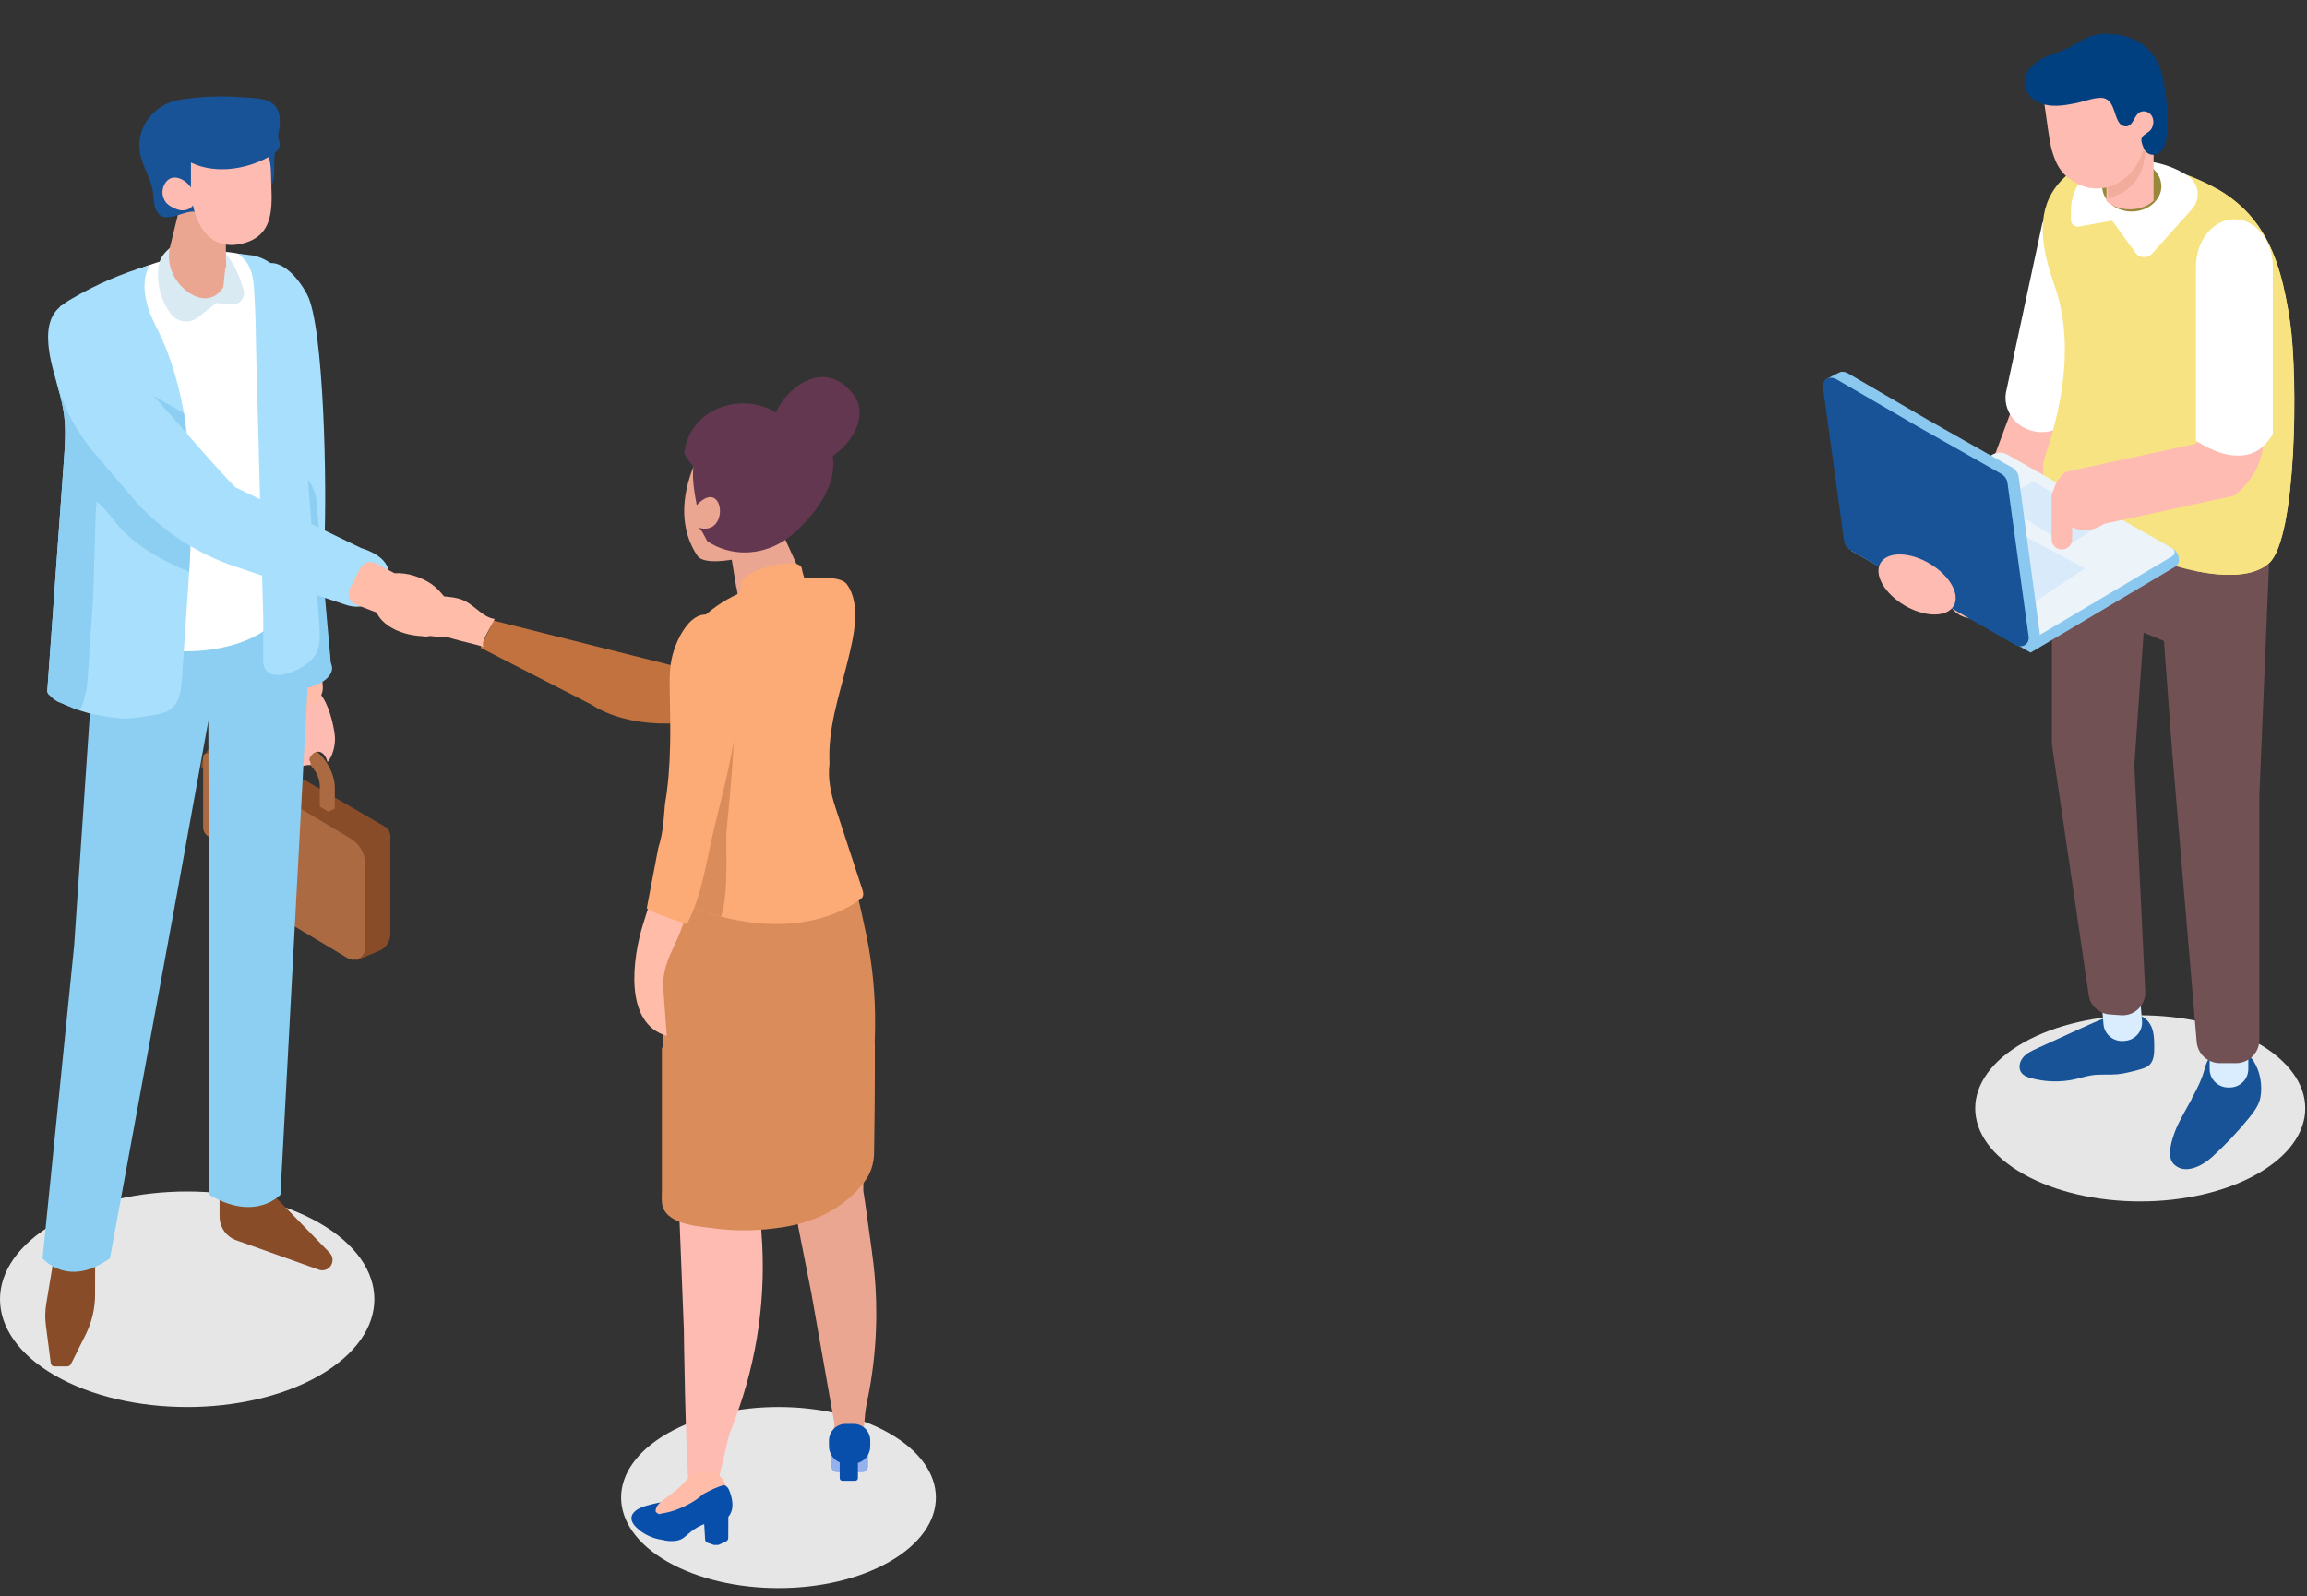 <svg width="263" height="182" viewBox="0 0 263 182" fill="none" xmlns="http://www.w3.org/2000/svg">
<rect x="0" y="0" width="263" height="182" fill="#333333" stroke="none"/>
<path d="M6.251 156.844C14.585 161.648 28.092 161.648 36.426 156.844C44.76 152.04 44.76 144.274 36.426 139.47C28.092 134.666 14.585 134.666 6.251 139.47C-2.084 144.274 -2.084 152.04 6.251 156.844Z" fill="#E6E6E6" style="mix-blend-mode:multiply"/>
<path d="M76.062 178.068C83.07 182.103 94.428 182.103 101.437 178.068C108.445 174.032 108.445 167.509 101.437 163.474C94.428 159.438 83.07 159.438 76.062 163.474C69.054 167.509 69.054 174.032 76.062 178.068Z" fill="#E6E6E6" style="mix-blend-mode:multiply"/>
<g clip-path="url(#clip0_6122_4017)">
<path d="M23.87 85.38L24.927 84.339C25.325 83.94 25.946 83.859 26.435 84.147L43.878 94.28C44.103 94.413 44.281 94.615 44.384 94.844C44.46 95.006 44.504 95.186 44.504 95.373V106.493C44.504 107.342 43.995 108.107 43.215 108.432L40.657 109.498C38.053 105.976 33.957 104.051 31.277 100.613C28.264 96.749 25.002 92.833 23.528 88.073C23.428 87.753 23.203 87.553 22.934 87.46C22.98 86.675 23.31 85.931 23.87 85.38Z" fill="#884C28"/>
<path d="M40.112 96.946L24.163 89.83C23.926 89.257 23.711 88.671 23.527 88.073C23.427 87.75 24.063 89.648 23.791 89.557C23.791 88.823 23.219 86.02 23.74 85.506L24.924 84.337C25.322 83.938 25.943 83.857 26.433 84.145L43.875 94.278C44.1 94.41 44.279 94.612 44.381 94.841L42.325 96.616C41.711 97.145 40.85 97.273 40.112 96.943V96.946Z" fill="#884C28"/>
<path d="M23.73 95.353C23.378 95.149 23.158 94.767 23.158 94.359V86.333C23.158 86.008 23.508 85.806 23.787 85.968L39.933 95.599C40.985 96.21 41.63 97.337 41.63 98.56V108.105C41.63 109.134 40.525 109.774 39.64 109.262L24.797 100.391C24.356 100.135 23.994 99.505 23.994 98.993V95.828C23.994 95.634 23.892 95.457 23.726 95.358L23.73 95.353Z" fill="#AB6A42"/>
<path d="M30.521 99.973L32.541 101.147C32.707 101.243 32.839 101.164 32.839 100.972V99.609C32.839 99.417 32.705 99.183 32.541 99.087L30.521 97.913C30.355 97.817 30.223 97.896 30.223 98.088V99.451C30.223 99.643 30.357 99.877 30.521 99.973Z" fill="#616FA4"/>
<path d="M30.211 85.956C30.211 84.9 30.267 84.253 30.986 84.15C31.448 83.677 32.622 83.625 33.468 84.118L35.627 85.373C37.029 86.187 38.168 88.174 38.168 89.803V92.205L37.452 92.567L36.456 91.989V89.586C36.456 88.594 35.762 87.386 34.911 86.891L32.752 85.636C32.527 85.506 32.312 85.442 32.118 85.429C31.998 85.614 31.923 85.86 31.923 86.173V88.575L31.206 88.937L30.211 88.358V85.956Z" fill="#AB6A42"/>
<path d="M31.473 84.474L31.901 82.889C32.314 81.358 33.148 80.015 34.314 78.998C36.852 76.785 38.134 82.806 38.185 84.118C38.222 85.031 37.926 86.251 37.329 86.901C37.197 86.34 36.874 85.789 36.354 85.722C35.884 85.663 35.473 86.04 35.29 86.493C35.121 86.692 35.833 87.359 35.053 87.238C33.73 87.721 31.935 85.801 31.468 84.829C31.453 84.797 31.436 84.767 31.419 84.738C31.436 84.652 31.451 84.563 31.475 84.477L31.473 84.474Z" fill="#FEBBB2"/>
<path d="M27.255 57.312C27.118 52.001 26.996 40.9 28.104 34.676C28.407 32.972 29.204 30.024 30.921 29.999C32.182 29.982 33.777 31.289 35.007 33.575C36.934 37.159 37.298 55.643 36.961 62.188C36.799 65.299 34.131 60.571 31.041 60.447L30.302 60.418C28.632 60.352 27.299 58.993 27.255 57.309V57.312Z" fill="#A8DFFC"/>
<path d="M35.2 58.941L36.795 78.237C36.878 79.232 36.259 80.15 35.31 80.44C34.161 80.795 32.953 80.111 32.652 78.941L27.864 60.221C27.468 58.52 28.529 56.825 30.221 56.446L31.422 56.177C33.251 55.769 35.022 57.066 35.198 58.944L35.2 58.941Z" fill="#FFBCA8"/>
<path d="M36.08 57.959C36.298 55.479 34.476 53.29 32.012 53.071C29.547 52.852 27.373 54.685 27.155 57.165C26.937 59.646 28.759 61.835 31.223 62.054C33.688 62.273 35.862 60.44 36.08 57.959Z" fill="#8DCFF2"/>
<path d="M34.923 78.404C36.701 78.118 37.912 76.436 37.627 74.647C37.343 72.857 35.671 71.639 33.894 71.925C32.116 72.211 30.905 73.894 31.19 75.683C31.474 77.472 33.146 78.691 34.923 78.404Z" fill="#616FA4"/>
<path d="M27.194 58.274L31.405 77.054L37.751 76.035L36.042 56.854L27.194 58.274Z" fill="#8DCFF2"/>
<path d="M37.11 77.494C35.968 78.427 33.931 78.754 32.557 78.225C31.185 77.696 30.997 76.512 32.139 75.579C33.281 74.647 35.318 74.319 36.692 74.848C38.066 75.377 38.252 76.561 37.11 77.494Z" fill="#8DCFF2"/>
<path d="M54.775 73.859L67.43 80.354C71.389 82.943 78.688 83.345 83.188 80.755L95.515 72.166L95.214 67.287L76.81 75.929L56.274 70.77L54.778 73.859H54.775Z" fill="#C2723E"/>
<path d="M17.703 30.76C18.046 30.701 18.386 30.639 18.726 30.573C18.378 31.003 18.029 31.432 17.679 31.863C17.674 31.496 17.684 31.129 17.703 30.76Z" fill="#676BA4"/>
<path d="M25.032 133.778V138.725C25.032 139.941 25.793 141.024 26.932 141.43L36.349 144.787C36.76 144.935 37.22 144.839 37.54 144.536C38.019 144.086 38.036 143.325 37.577 142.853L31.554 136.653L31.515 131.91L25.035 133.778H25.032Z" fill="#884C28"/>
<path d="M35.408 64.326V71.892L31.97 136.23C31.97 136.23 29.145 139.405 23.829 136.23V105.309L23.712 71.892L35.408 64.326Z" fill="#8DCFF2"/>
<path d="M6.443 141.637L5.271 148.666C5.137 149.476 5.12 150.296 5.222 151.088L5.79 155.464C5.836 155.673 6 155.816 6.198 155.816H7.665C7.841 155.816 8.01 155.703 8.101 155.523L9.766 152.183C10.46 150.79 10.83 149.247 10.835 147.709L10.864 138.285L7.321 136.343L6.443 141.634V141.637Z" fill="#884C28"/>
<path d="M10.766 73.714L8.448 107.871L4.849 143.49C4.849 143.49 7.71 146.943 12.532 143.49L20.21 101.733L23.81 81.9L25.949 71.892L10.764 73.714H10.766Z" fill="#8DCFF2"/>
<path d="M22.903 81.9L23.597 81.54C27.813 79.362 31.319 76.013 33.701 71.89L28.302 62.791L14.493 68.06L10.918 73.162V81.518L22.903 81.9Z" fill="#8DCFF2"/>
<path d="M32.072 32.082C31.849 31.762 31.612 31.466 31.372 31.21C27.748 27.383 21.633 28.626 16.859 30.277H16.852C16.038 30.561 15.265 30.856 14.546 31.137C13.69 31.474 12.512 31.929 11.387 32.535C9.294 33.657 7.394 35.296 8.152 37.622C10.499 44.816 10.636 57.59 10.516 63.662C10.477 65.53 10.096 66.062 9.905 67.268C9.922 67.307 9.937 67.349 9.954 67.388C9.369 69.207 10.416 71.142 13.103 72.547C17.517 74.853 24.672 74.853 29.086 72.547C31.292 71.395 32.395 69.884 32.397 68.375C32.678 67.066 32.83 65.532 32.83 65.033V38.569C32.83 37.428 33.033 36.384 33.126 35.271C33.214 34.22 32.722 33.034 32.072 32.087V32.082Z" fill="white"/>
<path d="M36.389 73.409C36.511 72.609 36.435 71.671 36.345 70.512C36.154 68.075 35.963 65.641 35.773 63.202C35.523 60.029 35.271 56.852 35.024 53.679C34.775 50.494 34.523 47.309 34.274 44.125C34.081 41.656 33.887 39.185 33.689 36.716C33.604 35.626 33.609 34.636 33.352 33.652C33.252 33.273 33.115 32.899 32.919 32.517C32.811 32.308 32.352 31.577 32.506 31.789C32.359 31.575 32.21 31.363 32.051 31.156C31.281 30.157 30.119 29.387 28.879 29.14C28.107 29.042 27.552 28.973 27.126 28.921C29.033 30.292 28.911 32.217 29.053 34.641C29.141 36.145 29.17 38.277 29.192 39.65C29.207 40.45 29.217 40.92 29.241 41.604L30.009 70.45V75.262C30.009 77.671 32.574 77.059 33.995 76.31C35.606 75.461 36.21 74.583 36.391 73.409H36.389Z" fill="#A8DFFC"/>
<path d="M21.802 57.024C21.829 59.778 21.724 62.53 21.56 65.215C21.531 65.725 21.499 66.234 21.465 66.739C21.223 70.31 20.978 73.879 20.736 77.448C20.653 78.659 20.492 80.027 19.523 80.812C18.956 81.272 18.222 81.422 17.518 81.546C16.408 81.733 15.293 81.873 14.173 81.966C13.229 81.88 12.292 81.755 11.363 81.587C11.101 81.538 10.847 81.491 10.588 81.435C10.52 81.422 10.346 81.381 10.202 81.346C10.143 81.334 10.094 81.322 10.065 81.312C9.967 81.285 9.869 81.255 9.769 81.226C9.578 81.169 9.385 81.112 9.194 81.051C9.16 81.041 9.131 81.029 9.096 81.016C8.214 80.728 7.402 80.327 6.551 79.985C6.414 79.899 6.279 79.815 6.147 79.722C5.966 79.594 5.761 79.355 5.551 79.178C5.526 79.087 5.514 79.025 5.502 78.988C5.507 79.035 5.526 79.102 5.548 79.175C5.538 79.17 5.531 79.165 5.526 79.158C5.504 79.129 5.487 79.102 5.465 79.077C5.445 79.015 5.423 78.956 5.399 78.895C5.392 78.885 5.389 78.87 5.382 78.86C5.56 76.365 5.744 73.869 5.92 71.373C6.372 65.102 6.822 58.833 7.275 52.562C7.341 51.663 7.404 50.76 7.419 49.862C7.438 49.032 7.416 48.21 7.311 47.393C7.299 47.28 7.282 47.167 7.265 47.058C7.238 46.889 7.211 46.724 7.179 46.556C7.162 46.465 7.145 46.374 7.125 46.281C7.106 46.18 7.086 46.079 7.064 45.98C7.035 45.855 7.006 45.729 6.976 45.601C6.94 45.439 6.898 45.276 6.856 45.114C6.825 44.986 6.79 44.856 6.756 44.728C6.671 44.405 6.582 44.09 6.492 43.77C6.013 42.072 5.516 40.386 5.482 38.602C5.465 37.585 5.621 36.505 6.233 35.648C6.331 35.51 6.436 35.385 6.551 35.264C7.018 34.777 7.597 34.407 8.177 34.068C10.964 32.429 13.938 31.146 17.005 30.268C15.909 32.498 16.679 35.067 17.755 37.159C18.848 39.291 19.675 41.565 20.279 43.915C20.479 44.691 20.655 45.476 20.809 46.271C21.492 49.758 21.761 53.394 21.797 57.024H21.802Z" fill="#A8DFFC"/>
<path d="M11.662 41.784L11.643 41.776C11.655 41.038 11.665 41.237 11.662 41.784Z" fill="#616FA4"/>
<path d="M20.971 47.13L11.662 41.784C11.662 42.97 11.62 45.806 11.505 44.245C11.449 43.495 11.29 42.771 11.062 42.065C9.561 42.702 8.04 43.285 6.497 43.77C6.587 44.09 6.675 44.405 6.761 44.728C6.795 44.856 6.829 44.986 6.861 45.114C6.903 45.276 6.944 45.439 6.981 45.601C7.013 45.727 7.042 45.852 7.069 45.98C7.091 46.079 7.111 46.18 7.13 46.281C7.15 46.372 7.167 46.463 7.184 46.556C7.216 46.724 7.243 46.889 7.27 47.058C7.287 47.169 7.301 47.28 7.316 47.393C7.421 48.208 7.441 49.032 7.424 49.862C7.411 50.76 7.345 51.663 7.279 52.562C6.829 58.833 6.38 65.102 5.925 71.373C5.749 73.869 5.565 76.365 5.387 78.86C5.392 78.87 5.394 78.885 5.404 78.895C5.428 78.956 5.453 79.015 5.47 79.077C5.492 79.102 5.509 79.129 5.531 79.158C5.536 79.163 5.541 79.168 5.553 79.175C5.531 79.099 5.514 79.033 5.507 78.988C5.516 79.025 5.531 79.087 5.555 79.178C5.766 79.355 5.971 79.594 6.152 79.722C6.282 79.815 6.419 79.899 6.556 79.985C7.407 80.325 8.218 80.728 9.101 81.014C9.106 81.004 9.109 80.992 9.118 80.982C9.62 79.86 9.908 78.656 9.977 77.627C9.977 77.625 10.556 69.008 10.556 69.008C10.745 66.17 10.786 60.081 11.001 57.179C13.393 59.087 13.363 61.74 21.565 65.215C21.731 62.53 21.834 59.778 21.807 57.024L20.976 47.13H20.971Z" fill="#8DCFF2"/>
<path d="M18.447 29.293C19.002 28.429 20.017 27.784 20.019 27.782C20.23 27.698 20.435 27.622 20.638 27.555C21.046 27.218 21.528 27.014 22.081 27.014C25.221 27.014 27.025 30.351 27.773 33.081C28.008 33.94 27.338 34.777 26.48 34.705L24.653 34.553L22.587 36.184C21.606 36.96 20.2 36.773 19.454 35.756C18.86 34.946 18.283 33.844 18.087 32.473C17.899 31.156 18.044 29.921 18.449 29.291L18.447 29.293Z" fill="#D9EAF3"/>
<path d="M19.307 28.483C19.32 28.397 20.789 22.416 20.823 22.337L21.202 22.145L21.826 22.724C22.291 22.313 23.244 22.345 23.738 22.773C24.486 23.418 25.161 24.269 25.724 25.163C25.883 27.445 25.665 25.335 25.787 30.361C25.55 30.765 25.57 32.628 25.408 32.842C24.746 33.726 24.274 33.883 23.714 33.991C21.97 34.334 18.821 31.914 19.31 28.481L19.307 28.483Z" fill="#EBA692"/>
<path d="M25.167 24.825C27.777 25.05 30.447 23.319 31.115 20.709C31.358 19.764 31.231 18.767 31.29 17.791C31.386 16.174 32.543 13.563 31.401 12.126C30.586 11.104 28.9 11.2 27.738 11.104C25.336 10.904 22.912 10.993 20.531 11.368C17.606 11.829 15.369 14.525 15.988 17.589C16.283 19.046 17.191 20.33 17.425 21.799C17.536 22.488 17.496 23.214 17.756 23.86C18.497 25.694 20.497 24.23 21.832 24.139C22.91 24.065 24.061 24.726 25.169 24.823L25.167 24.825Z" fill="#175396"/>
<path d="M21.768 15.252C21.878 15.214 21.988 15.18 22.101 15.149C24.237 14.554 28.856 14.193 30.125 16.575C30.697 17.646 30.884 18.665 30.895 19.875C30.92 22.861 31.684 26.818 27.586 27.786C23.337 28.791 21.77 24.546 21.77 21.218V15.252H21.768Z" fill="#FEBBB2"/>
<path d="M18.981 15.59C18.576 14.585 19.023 13.381 19.832 12.666C20.641 11.952 21.738 11.656 22.81 11.556C25.189 11.331 35.046 15.348 30.883 17.759C26.394 20.361 20.63 19.687 18.978 15.59H18.981Z" fill="#175396"/>
<path d="M22.22 22.667C22.22 23.766 21.097 24.242 20.146 23.857C19.773 23.706 19.397 23.541 19.1 23.271C18.579 22.79 18.381 21.984 18.625 21.318C19.459 19.012 22.22 20.891 22.22 22.67V22.667Z" fill="#FEBBB2"/>
<path d="M82 55.148L82.331 57.169L83.389 63.623L83.577 64.77L83.938 66.967C83.951 66.967 83.962 66.967 83.962 66.967L84.275 68.879C84.275 68.879 84.598 68.954 85.206 68.986C85.76 69.014 86.549 69.009 87.553 68.881C89.65 68.615 91.997 67.186 92 66.88C92.008 66.572 91.338 65.488 91.338 65.488L86.791 55.573C84.945 55.411 83.973 54.701 82.003 55.142L82 55.148Z" fill="#EBA692"/>
<path d="M89.571 59.555C90.543 57.273 89.75 54.06 88.332 52.151C86.551 49.751 82.697 49.575 80.014 50.571L80.631 51.468C80.514 51.55 80.405 51.644 80.305 51.742L80.109 51.087C80.109 51.087 75.8 57.843 79.501 63.376C80.187 64.402 83.224 63.908 84.159 63.67C86.149 63.159 88.474 61.708 89.429 59.851C89.479 59.755 89.524 59.656 89.568 59.555H89.571Z" fill="#EBA692"/>
<path d="M80.109 50.337C78.538 52.503 78.958 55.13 79.429 57.601C82.584 54.239 83.27 61.344 79.557 60.151C79.924 60.27 80.231 60.969 80.625 61.713C80.958 61.939 81.314 62.136 81.687 62.308C84.503 63.594 87.817 63.037 90.202 61.059C90.804 60.56 91.377 60.011 91.901 59.439C93.481 57.712 94.627 55.74 94.902 54.065C96.208 46.095 84.066 44.89 80.112 50.34L80.109 50.337Z" fill="#643750"/>
<path d="M87.454 60.956C88.733 59.94 89.74 58.633 90.818 57.411C90.372 54.258 92.094 50.825 89.672 48.093C86.341 44.333 78.757 45.705 78 51.679C79.404 54.582 82.161 54.217 82.161 54.217C82.311 54.508 82.441 54.811 82.572 55.117C82.572 55.232 82.575 55.344 82.591 55.459C82.768 56.881 84.292 57.608 85.079 58.592C85.789 59.481 86.515 60.382 87.405 61C87.424 60.985 87.441 60.968 87.46 60.953L87.454 60.956Z" fill="#643750"/>
<path d="M83.289 54.843C83.302 54.84 83.314 54.835 83.327 54.833C83.367 54.872 83.407 54.908 83.445 54.947C83.394 54.913 83.342 54.879 83.289 54.843Z" fill="#643750"/>
<path d="M88.557 50.733C91.664 56.794 100.416 49.24 97.363 45.087C92.536 38.519 84.662 49.388 89.532 51.225L88.554 50.733H88.557Z" fill="#643750"/>
<path d="M91.415 64.851C91.159 63.261 84.803 65.07 84.578 66.271C84.216 68.206 84.18 69.879 86.028 70.536C87.877 71.193 90.459 70.551 91.782 69.104C93.105 67.657 91.728 66.803 91.413 64.851H91.415Z" fill="#FDAB76"/>
<path d="M99.42 142.902V142.882C99.212 141.465 98.561 136.518 98.466 136.116C98.434 135.976 98.415 135.831 98.417 135.683L98.424 134.743C98.429 133.845 98.268 134.583 98.275 133.682C98.351 122.835 98.83 114.307 93.795 104.393C93.084 102.988 91.758 101.425 90.316 101.964C89.548 102.249 89.088 103.057 88.746 103.827C85.958 110.101 87.978 115.764 88.633 122.102C89.051 126.143 89.281 130.261 89.897 134.273C89.902 134.325 89.912 134.374 89.919 134.423L91.164 140.721L91.247 141.14L92.008 144.989L92.507 147.522L93.903 155.425L95.109 162.26C95.13 162.388 95.126 162.528 95.116 162.673C95.05 162.804 95.047 162.942 95.111 163.072C95.116 163.134 95.128 163.193 95.143 163.249C95.174 163.257 95.209 163.262 95.243 163.271C95.253 163.276 95.265 163.276 95.275 163.284C95.346 163.345 95.431 163.409 95.536 163.461C96.172 163.783 97.207 163.783 97.838 163.461C98.138 163.308 98.29 163.111 98.302 162.91C98.368 162.828 98.434 162.742 98.5 162.661C98.573 161.743 98.635 160.825 98.828 159.922C99.146 158.447 99.38 157.01 99.544 155.627C100.192 150.256 99.823 145.708 99.415 142.902H99.42Z" fill="#EBA692"/>
<path d="M98.268 167.884H95.439C95.052 167.884 94.739 167.569 94.739 167.178V163.626C94.739 163.237 95.052 162.92 95.439 162.92H98.268C98.654 162.92 98.967 163.235 98.967 163.626V167.178C98.967 167.566 98.654 167.884 98.268 167.884Z" fill="#94B1EE"/>
<path d="M97.317 162.371H96.392C95.348 162.371 94.502 163.222 94.502 164.273V164.916C94.502 165.745 95.006 166.456 95.725 166.757V168.548C95.725 168.721 95.854 168.858 96.013 168.858H97.512C97.671 168.858 97.801 168.721 97.801 168.548V166.823C98.615 166.577 99.209 165.816 99.209 164.916V164.273C99.209 163.222 98.363 162.371 97.319 162.371H97.317Z" fill="#084FAB"/>
<path d="M82.156 102.422C82.574 102.321 83.019 102.279 83.496 102.306C84.092 102.338 84.691 102.39 85.271 102.538C87.809 103.187 89.599 105.629 90.274 108.203C91.274 112.018 90.193 115.363 89.692 119.072C89.269 122.203 88.846 125.331 88.423 128.462C87.924 132.151 86.498 136.744 86.799 140.475C87.379 147.694 86.369 154.955 83.838 161.721L83.112 163.663C82.398 166.764 81.759 169.267 81.419 170.692C81.265 171.344 80.701 171.792 80.065 171.812L80.057 171.834V171.812C79.969 171.812 79.879 171.81 79.786 171.792C79.135 171.684 78.639 171.14 78.583 170.473C78.106 164.825 77.962 151.642 77.962 151.642C77.754 146.382 77.544 141.123 77.336 135.86C77.001 127.458 75.304 117.655 77.133 109.395C77.764 106.547 79.272 103.109 82.156 102.419V102.422Z" fill="#FEBBB2"/>
<path d="M74.766 172.42C74.89 172.514 75.015 172.595 75.137 172.661C75.247 172.622 75.36 172.59 75.482 172.573C76.763 172.383 77.964 171.861 79.072 171.199C79.436 170.983 79.808 170.668 80.187 170.36C80.957 169.942 81.857 169.501 82.547 169.341C82.613 169.363 82.674 169.393 82.73 169.43C82.725 169.41 82.72 169.388 82.715 169.368C82.63 169.083 82.483 168.804 82.27 168.541C81.801 167.96 80.654 167.569 79.94 167.682C78.999 167.83 78.624 168.334 78.05 168.996C77.588 169.526 77.045 169.971 76.495 170.402C76.216 170.618 75.692 170.936 75.289 171.312C74.934 171.645 74.675 172.024 74.768 172.423L74.766 172.42Z" fill="#FFBCA8"/>
<path d="M83.253 170.261C83.163 169.988 83.063 169.767 82.931 169.607C82.872 169.535 82.803 169.479 82.73 169.432C82.674 169.395 82.615 169.366 82.547 169.343C81.857 169.503 80.96 169.944 80.187 170.362C79.808 170.672 79.436 170.985 79.072 171.202C77.964 171.864 76.763 172.385 75.482 172.575C75.362 172.592 75.247 172.624 75.137 172.664C75.015 172.597 74.893 172.516 74.766 172.422C74.673 172.024 74.932 171.645 75.287 171.312C74.758 171.416 74.235 171.551 73.709 171.689C72.528 171.997 71.288 172.838 72.438 174.069C73.196 174.879 74.35 175.455 75.509 175.597C76.013 175.743 76.565 175.77 77.028 175.708C77.869 175.595 78.128 175.172 78.793 174.645C79.246 174.288 79.749 174.003 80.28 173.798C80.317 174.48 80.356 175.186 80.385 175.563C80.397 175.73 80.507 175.873 80.664 175.927L81.515 176.223C81.618 176.257 81.728 176.252 81.825 176.208L82.777 175.77C82.923 175.701 83.019 175.553 83.021 175.391L83.033 172.957C83.121 172.856 83.2 172.742 83.263 172.624C83.657 171.891 83.498 171.015 83.251 170.266L83.253 170.261Z" fill="#084FAB"/>
<path d="M75.456 135.801V119.491C75.49 119.464 75.527 119.437 75.561 119.409C75.551 117.546 75.546 115.681 75.554 113.81C75.578 108.449 76.241 101.878 78.273 97.14L79.542 96.431C79.542 96.431 96.241 99.109 96.398 99.134C97.334 99.284 98.349 104.765 98.542 105.602C99.288 108.851 99.699 112.218 99.755 115.595C99.775 116.719 99.755 117.844 99.714 118.966C99.719 118.971 99.726 118.976 99.731 118.981C99.75 124.029 99.684 129.04 99.645 131.46C99.626 132.617 99.288 133.729 98.674 134.581C97.398 136.353 94.657 139.05 89.453 139.909C86.572 140.384 84.078 140.37 82.063 140.153C81.992 140.148 81.919 140.141 81.85 140.131C81.638 140.109 81.43 140.084 81.227 140.052C79.748 139.84 75.627 139.688 75.454 137.057C75.424 136.643 75.454 136.215 75.454 135.801H75.456Z" fill="#DA8C5A"/>
<path d="M98.341 102.267C98.258 102.422 98.106 102.537 97.955 102.646C93.575 105.735 87.525 105.944 82.197 104.514C82.084 104.487 81.977 104.455 81.864 104.423C80.084 103.923 78.392 103.241 76.878 102.424C76.67 102.311 76.455 102.185 76.343 101.986C76.213 101.75 76.269 101.464 76.326 101.206C76.453 100.63 76.577 100.056 76.7 99.481C77.245 96.99 77.717 94.465 78.338 91.996C78.82 90.084 79.597 88.621 78.989 86.588C78.622 85.365 77.993 84.243 77.492 83.074C76.607 81.009 76.101 78.695 76.58 76.497C76.639 76.229 76.712 75.944 76.8 75.651C76.822 75.572 76.849 75.493 76.873 75.417C76.91 75.299 76.952 75.183 76.993 75.067C77.304 74.211 77.712 73.406 78.204 72.665C78.499 72.212 78.832 71.779 79.187 71.371C81.568 68.624 85.134 66.891 88.66 66.347C90.191 66.111 95.512 65.259 96.524 66.608C98.255 68.919 97.27 72.813 96.639 75.382C95.68 79.298 94.353 83.002 94.563 87.086C94.362 88.735 94.646 90.283 95.289 92.232C96.292 95.294 97.294 98.356 98.297 101.413C98.39 101.688 98.475 101.998 98.338 102.259L98.341 102.267Z" fill="#FDAB76"/>
<path d="M82.828 94.718C82.691 96.096 83.141 101.841 82.2 104.514C82.087 104.487 81.98 104.455 81.867 104.423C80.087 103.923 78.395 103.241 76.881 102.424C76.673 102.311 76.458 102.185 76.346 101.986C76.216 101.75 76.272 101.464 76.329 101.206C76.456 100.63 76.58 100.056 76.703 99.481C77.248 96.99 77.72 94.465 78.341 91.996C78.823 90.084 79.6 88.621 78.992 86.588C78.625 85.365 77.996 84.243 77.495 83.074C76.61 81.009 76.103 78.695 76.583 76.497C76.641 76.229 76.715 75.944 76.803 75.651C76.825 75.572 76.852 75.493 76.876 75.417C76.913 75.299 76.954 75.183 76.996 75.067C77.29 74.235 77.695 73.374 78.207 72.665C79.212 71.262 80.618 70.448 82.364 71.612C83.787 72.562 82.992 72.658 83.249 74.42C84.21 81.028 83.476 88.1 82.828 94.716V94.718Z" fill="#DA8C5A"/>
<path d="M83.357 73.581C84.384 76.81 83.21 82.365 82.787 84.602C82.178 87.829 81.359 90.883 80.537 94.061C79.422 98.373 79.038 102.931 77.234 107.019C76.439 108.821 75.656 110.135 75.6 112.188C75.585 112.7 76.038 118.127 76.021 118.122C71.057 116.705 72.113 109.21 73.316 105.368C73.316 105.366 74.084 102.919 74.084 102.919L75.025 97.234L75.83 94.666L76.138 91.085L76.722 84.307L77.679 73.172C77.779 71.974 79.014 71.1 80.513 71.156C82.044 71.213 82.909 72.18 83.357 73.588V73.581Z" fill="#FFBCA8"/>
<path d="M78.302 105.378L78.197 105.343C78.058 105.299 77.916 105.25 77.767 105.201C76.263 104.708 74.617 104.137 73.827 103.64L73.73 103.579L75.04 96.719C75.351 95.73 75.551 94.701 75.642 93.662L75.813 91.664C76.158 89.68 76.341 87.534 76.395 84.895C76.432 83.076 76.4 81.233 76.366 79.502L76.358 79.16C76.329 77.829 76.297 76.451 76.571 75.124C77.094 72.606 79.381 68.247 82.159 70.92C84.599 73.271 84.281 77.484 84.093 80.61C83.797 85.528 82.398 90.236 81.293 94.991C80.52 98.319 79.958 102.272 78.356 105.274L78.302 105.378Z" fill="#FDAB76"/>
<path d="M48.657 72.596C48.858 72.53 49.088 72.51 49.352 72.557C50.694 72.793 51.841 72.537 53.088 72.057C53.051 71.976 53.012 71.897 52.978 71.828C52.161 70.229 50.968 68.124 49.606 66.93C47.728 65.284 42.903 64.078 42.588 67.871C42.319 71.112 45.578 72.424 48.136 72.545C48.327 72.555 48.498 72.572 48.657 72.596Z" fill="#FFBCA8"/>
<path d="M41.181 62.5L26.837 55.569C23.088 51.902 10.536 36.281 6.937 34.826C6.937 34.826 3.244 42.165 10.438 51.287L15.632 57.361C18.694 60.679 22.535 63.17 26.803 64.602L31.845 66.296C32.708 66.766 33.61 67.12 34.52 67.337L39.496 68.993C41.594 69.692 43.908 68.434 44.319 66.249C44.592 64.787 43.94 63.377 41.179 62.498L41.181 62.5Z" fill="#A8DFFC"/>
<path d="M41.072 64.809L39.883 67.118C39.56 67.745 39.783 68.516 40.389 68.872L45.233 70.736L47.72 66.802L42.715 64.184C42.089 63.943 41.382 64.211 41.074 64.811L41.072 64.809Z" fill="#FFBCA8"/>
<path d="M55.181 73.775C51.579 72.673 47.765 72.675 46.848 68.267C48.562 68.011 50.648 67.814 52.333 68.274C53.971 68.722 54.905 70.401 56.399 70.581C56.052 71.376 54.614 73.475 55.179 73.773L55.181 73.775Z" fill="#FFBCA8"/>
</g>
<path d="M230.687 133.889C238.035 138.037 249.943 138.037 257.291 133.889C264.64 129.74 264.64 123.034 257.291 118.886C249.943 114.738 238.035 114.738 230.687 118.886C223.339 123.034 223.339 129.74 230.687 133.889Z" fill="#E6E6E6" style="mix-blend-mode:multiply"/>
<g clip-path="url(#clip1_6122_4017)">
<path d="M224.935 70.525C226.191 70.525 227.378 69.751 227.843 68.514L235.661 47.463C236.255 45.869 235.429 44.101 233.823 43.512C232.218 42.923 230.438 43.743 229.844 45.337L222.026 66.389C221.433 67.983 222.259 69.751 223.864 70.34C224.213 70.467 224.586 70.536 224.935 70.536V70.525Z" fill="#FEBBB2"/>
<path d="M228.693 44.702L232.811 25.523L232.858 25.384C233.649 23.789 235.487 22.888 237.314 23.189C238.43 23.373 239.396 23.974 240.036 24.864C240.629 25.707 240.85 26.724 240.664 27.718L236.546 46.886L236.499 47.013C235.824 48.388 234.359 49.277 232.753 49.277C232.532 49.277 232.299 49.254 232.067 49.219C232.009 49.219 231.962 49.196 231.915 49.185C229.752 48.769 228.297 46.747 228.693 44.679V44.702Z" fill="white"/>
<path d="M243.456 115.747C244.259 115.735 244.957 116.359 245.271 117.098C245.585 117.838 245.585 118.658 245.585 119.455C245.585 120.149 245.551 120.934 245.05 121.42C244.725 121.732 244.271 121.87 243.829 121.986C243.003 122.205 242.177 122.425 241.327 122.506C240.362 122.587 239.385 122.471 238.431 122.621C237.826 122.714 237.232 122.91 236.639 123.049C234.94 123.442 233.149 123.395 231.473 122.922C231.101 122.818 230.717 122.667 230.473 122.367C230.066 121.87 230.205 121.096 230.613 120.599C231.02 120.102 231.625 119.825 232.206 119.559C233.963 118.751 235.731 117.953 237.488 117.145C239.21 116.359 241.002 115.55 242.91 115.516C243.515 115.504 244.317 115.77 244.259 116.371L243.445 115.747H243.456Z" fill="#175396"/>
<path d="M242.08 118.705L242.254 118.691C243.419 118.596 244.287 117.581 244.191 116.423L243.898 112.876C243.803 111.719 242.78 110.858 241.615 110.953L241.441 110.967C240.275 111.062 239.408 112.077 239.504 113.235L239.797 116.781C239.892 117.939 240.915 118.8 242.08 118.705Z" fill="#D9EDFE"/>
<path d="M249.878 125.29C249.541 125.891 249.204 126.492 248.878 127.093C248.552 127.705 248.215 128.329 247.97 128.976C247.61 129.946 246.947 131.83 247.784 132.719C249.052 134.048 251.123 132.904 252.147 131.968C253.683 130.57 255.102 129.068 256.405 127.462C256.963 126.769 257.522 126.03 257.685 125.163C258.208 122.506 256.638 118.728 253.345 119.606C252.147 119.929 251.635 120.761 251.344 121.847C251.03 123.06 250.46 124.181 249.855 125.279L249.878 125.29Z" fill="#175396"/>
<path d="M254.02 124.008H254.194C255.364 124.008 256.312 123.066 256.312 121.905V118.346C256.312 117.185 255.364 116.244 254.194 116.244H254.02C252.85 116.244 251.902 117.185 251.902 118.346V121.905C251.902 123.066 252.85 124.008 254.02 124.008Z" fill="#D9EDFE"/>
<path d="M243.316 50.132L254.45 53.968L258.894 59.017L257.568 90.825V118.589C257.568 120.045 256.381 121.235 254.904 121.235H253.077C251.693 121.235 250.541 120.183 250.425 118.808L247.621 85.649L246.69 73.09L244.375 72.154L243.316 87.209L244.561 113.078C244.631 114.626 243.328 115.885 241.781 115.77L240.489 115.677C239.279 115.585 238.29 114.672 238.116 113.482L233.916 84.875V55.066L243.316 50.121V50.132Z" fill="#715154"/>
<path d="M258.674 64.205C256.975 65.765 253.776 65.799 250.448 65.141C250.448 65.141 250.425 65.141 250.414 65.141C246.819 64.424 243.084 62.899 240.978 61.605C240.839 61.513 240.245 61.236 239.419 60.843C238.605 60.45 237.546 59.941 236.476 59.41C233.626 58.012 232.218 54.731 233.23 51.738C235.301 45.603 236.302 38.74 234.335 32.917C233.917 31.669 233.486 30.41 233.23 29.185C233.195 28.989 233.125 28.781 233.125 28.573V28.018L233.149 28.781C232.392 24.887 232.986 21.282 237.395 18.729C238.233 18.255 239.385 18.036 240.688 18.036C241.269 18.036 241.886 18.036 242.514 18.163C246.795 18.937 250.041 20.011 252.543 21.421C252.601 21.444 252.659 21.479 252.705 21.513C252.705 21.513 252.729 21.513 252.74 21.525C255.055 22.865 256.707 24.517 257.917 26.493C259.616 29.254 260.465 32.663 261.07 36.811C261.954 42.969 261.826 61.328 258.674 64.205Z" fill="#F7E382"/>
<path d="M258.673 64.205C256.975 65.765 253.776 65.799 250.448 65.141C251.251 61.779 252.938 58.509 252.554 55.089C252.275 52.605 250.914 50.132 251.658 47.752C251.891 46.978 252.345 46.285 252.682 45.545C254.404 41.756 253.101 37.365 252.03 33.345C250.972 29.393 250.297 24.772 252.763 21.537C255.079 22.877 256.731 24.529 257.941 26.505C259.639 29.266 260.488 32.674 261.093 36.822C261.978 42.98 261.85 61.34 258.685 64.216L258.673 64.205Z" fill="#F7E382"/>
<path d="M249.89 23.847C248.517 25.372 246.527 27.591 245.341 28.919C244.817 29.497 243.887 29.451 243.433 28.815L240.792 25.164L236.988 25.834C236.522 25.915 236.092 25.557 236.092 25.095V23.928C236.092 21.34 237.918 19.099 240.466 18.555C241.304 18.382 242.2 18.278 243.119 18.278C245.632 18.278 247.889 18.983 249.494 20.115C250.727 20.982 250.89 22.738 249.878 23.847H249.89Z" fill="white"/>
<path d="M246.401 21.213C246.401 21.831 246.173 22.412 245.785 22.884C245.169 23.635 244.166 24.12 243.024 24.12C241.882 24.12 240.929 23.66 240.313 22.945C239.896 22.473 239.647 21.867 239.647 21.213C239.647 20.559 239.896 19.966 240.313 19.481C240.353 19.433 240.392 19.384 240.442 19.348C240.442 19.348 240.442 19.348 240.452 19.348C240.919 18.876 241.574 18.525 242.319 18.392C242.438 18.367 242.548 18.355 242.667 18.343C242.786 18.343 242.905 18.331 243.014 18.331C244.156 18.331 245.16 18.815 245.775 19.566C246.163 20.038 246.391 20.608 246.391 21.237L246.401 21.213Z" fill="#98883B"/>
<path d="M245.508 14.524V22.882C244.903 23.483 243.918 23.87 242.797 23.87C241.676 23.87 240.739 23.502 240.135 22.931V14.524H245.498H245.508Z" fill="#FEBBB2"/>
<g style="mix-blend-mode:multiply" opacity="0.71">
<path d="M240.349 22.66L241.364 22.243C242.953 21.585 244.104 20.171 244.396 18.486L244.767 16.374L245.235 15.696L244.825 15.716L242.729 15.832C241.841 16.723 240.905 17.585 240.145 18.563L240.349 22.669V22.66Z" fill="#EBA692"/>
</g>
<path d="M245.84 13.798C245.869 14.108 245.557 14.428 245.226 14.738C245.119 14.844 245.002 14.951 244.904 15.067C244.894 15.067 244.885 15.067 244.875 15.096C244.787 15.173 244.719 15.261 244.67 15.348C244.592 15.464 244.543 15.58 244.543 15.687C244.533 16.103 244.475 16.5 244.377 16.897C244.085 18.166 243.402 19.299 242.486 20.122C242.281 20.297 242.066 20.471 241.842 20.616C241.393 20.926 240.906 21.159 240.379 21.313C240.184 21.372 239.979 21.42 239.765 21.439C238.478 21.643 237.073 21.323 235.747 20.248C235.035 19.686 234.557 18.931 234.236 18.088C234.04 17.604 233.884 17.072 233.777 16.558C233.66 15.948 233.563 15.348 233.475 14.757C233.348 13.818 233.212 12.868 233.075 11.939C233.017 11.561 232.968 11.183 232.919 10.806C232.861 10.641 232.822 10.467 232.841 10.292C232.861 9.798 233.134 9.304 233.533 9.004C234.138 8.539 234.947 8.404 235.708 8.355C237.278 8.249 238.868 8.326 240.35 8.84C241.822 9.363 243.158 10.37 243.87 11.755C244.202 12.394 245.743 13.101 245.84 13.818V13.798Z" fill="#FEBBB2"/>
<path d="M246.474 8.472C246.113 7.087 245.421 5.992 244.456 5.227C243.578 4.53 242.476 4.094 241.198 3.939C240.409 3.842 239.589 3.804 238.809 3.997C237.717 4.268 236.791 4.975 235.776 5.469C234.733 5.973 233.582 6.244 232.578 6.825C231.573 7.406 230.705 8.433 230.793 9.576C230.881 10.757 231.983 11.668 233.153 11.939C234.314 12.21 235.533 11.987 236.703 11.755C237.502 11.6 239.112 10.97 239.892 11.212C241.091 11.58 240.984 13.304 241.667 14.098C241.871 14.331 242.203 14.466 242.505 14.399C243.217 14.224 243.295 13.169 243.929 12.801C244.368 12.549 244.992 12.742 245.275 13.169C245.558 13.595 245.538 14.166 245.304 14.621C245.06 15.106 244.426 15.261 244.202 15.648C244.007 15.967 244.192 16.432 244.368 16.858C244.524 17.236 244.846 17.575 245.245 17.633C248.269 18.098 246.816 9.789 246.474 8.472Z" fill="#004080"/>
<path d="M247.575 62.495L228.739 52.293L211.044 62.807L231.496 74.418L248.017 64.598C248.261 64.448 248.412 64.182 248.412 63.893C248.412 63.304 248.087 62.772 247.575 62.483V62.495Z" fill="#8BC8EF"/>
<path d="M230.729 73.471L210.276 61.859L227.111 51.854C227.646 51.542 228.309 51.53 228.844 51.842L247.633 62.518C247.982 62.715 247.994 63.223 247.633 63.431L230.717 73.483L230.729 73.471Z" fill="#ECF4F9"/>
<path d="M221.236 56L237.698 64.816L230.927 69.322L215 60.24L221.236 56Z" fill="#D9EBFB"/>
<path d="M239.686 59.699L231.822 54.892L227.75 57.238L235.766 62.206L239.686 59.699Z" fill="#D9EBFB"/>
<path d="M232.555 72.385L230.135 54.373C230.077 53.956 229.81 53.564 229.426 53.344L219.746 47.856L210.66 42.564C210.416 42.426 210.172 42.38 209.951 42.391H209.927C209.683 42.414 208.124 43.292 208.124 43.292L209.148 43.824L211.51 61.004C211.568 61.42 211.835 61.813 212.219 62.033L230.275 73.46C231.089 73.933 232.462 72.835 232.555 72.373V72.385Z" fill="#8BC8EF"/>
<path d="M209.38 43.258L218.466 48.549L228.146 54.037C228.53 54.257 228.797 54.65 228.855 55.066L231.264 72.581C231.392 73.471 230.519 73.991 229.705 73.517L210.939 62.737C210.555 62.518 210.288 62.125 210.229 61.709L207.821 44.194C207.693 43.304 208.566 42.784 209.38 43.258Z" fill="#175396"/>
<path d="M258.08 29.844V49.809C258.08 52.455 256.8 54.973 254.648 56.533L239.873 59.733C239.221 60.207 238.453 60.438 237.697 60.438C236.557 60.438 235.44 59.918 234.719 58.936C233.509 57.307 233.87 55.008 235.522 53.806L250.297 50.606C250.553 50.421 250.704 50.121 250.704 49.809V29.844C250.704 27.822 252.368 26.17 254.404 26.17C256.439 26.17 258.103 27.81 258.103 29.844H258.08Z" fill="#FEBBB2"/>
<path d="M254.718 25.003C257.138 25.003 259.104 27.417 259.104 30.375V49.508L259.069 49.566C258.057 51.207 256.859 51.946 255.149 51.946C254.893 51.946 254.613 51.935 254.334 51.9C253.241 51.773 251.821 51.195 250.46 50.34L250.344 50.259V30.375C250.344 27.417 252.31 25.003 254.73 25.003H254.718Z" fill="white"/>
<path d="M235.056 62.657C235.696 62.657 236.231 62.137 236.231 61.49V56.614C236.231 55.978 235.707 55.447 235.056 55.447C234.416 55.447 233.881 55.967 233.881 56.614V61.49C233.881 62.125 234.404 62.657 235.056 62.657Z" fill="#FEBBB2"/>
<path d="M222.503 66.701C221.433 64.806 218.792 63.246 216.616 63.223C214.429 63.2 213.522 64.702 214.592 66.597C215.662 68.491 218.303 70.051 220.479 70.074C222.666 70.097 223.573 68.595 222.503 66.701Z" fill="#FEBBB2"/>
</g>
<defs>
<clipPath id="clip0_6122_4017">
<rect width="95.053" height="165.178" fill="white" transform="translate(4.849 11)"/>
</clipPath>
<clipPath id="clip1_6122_4017">
<rect width="54.028" height="136.035" fill="white" transform="translate(207.81)"/>
</clipPath>
</defs>
</svg>
